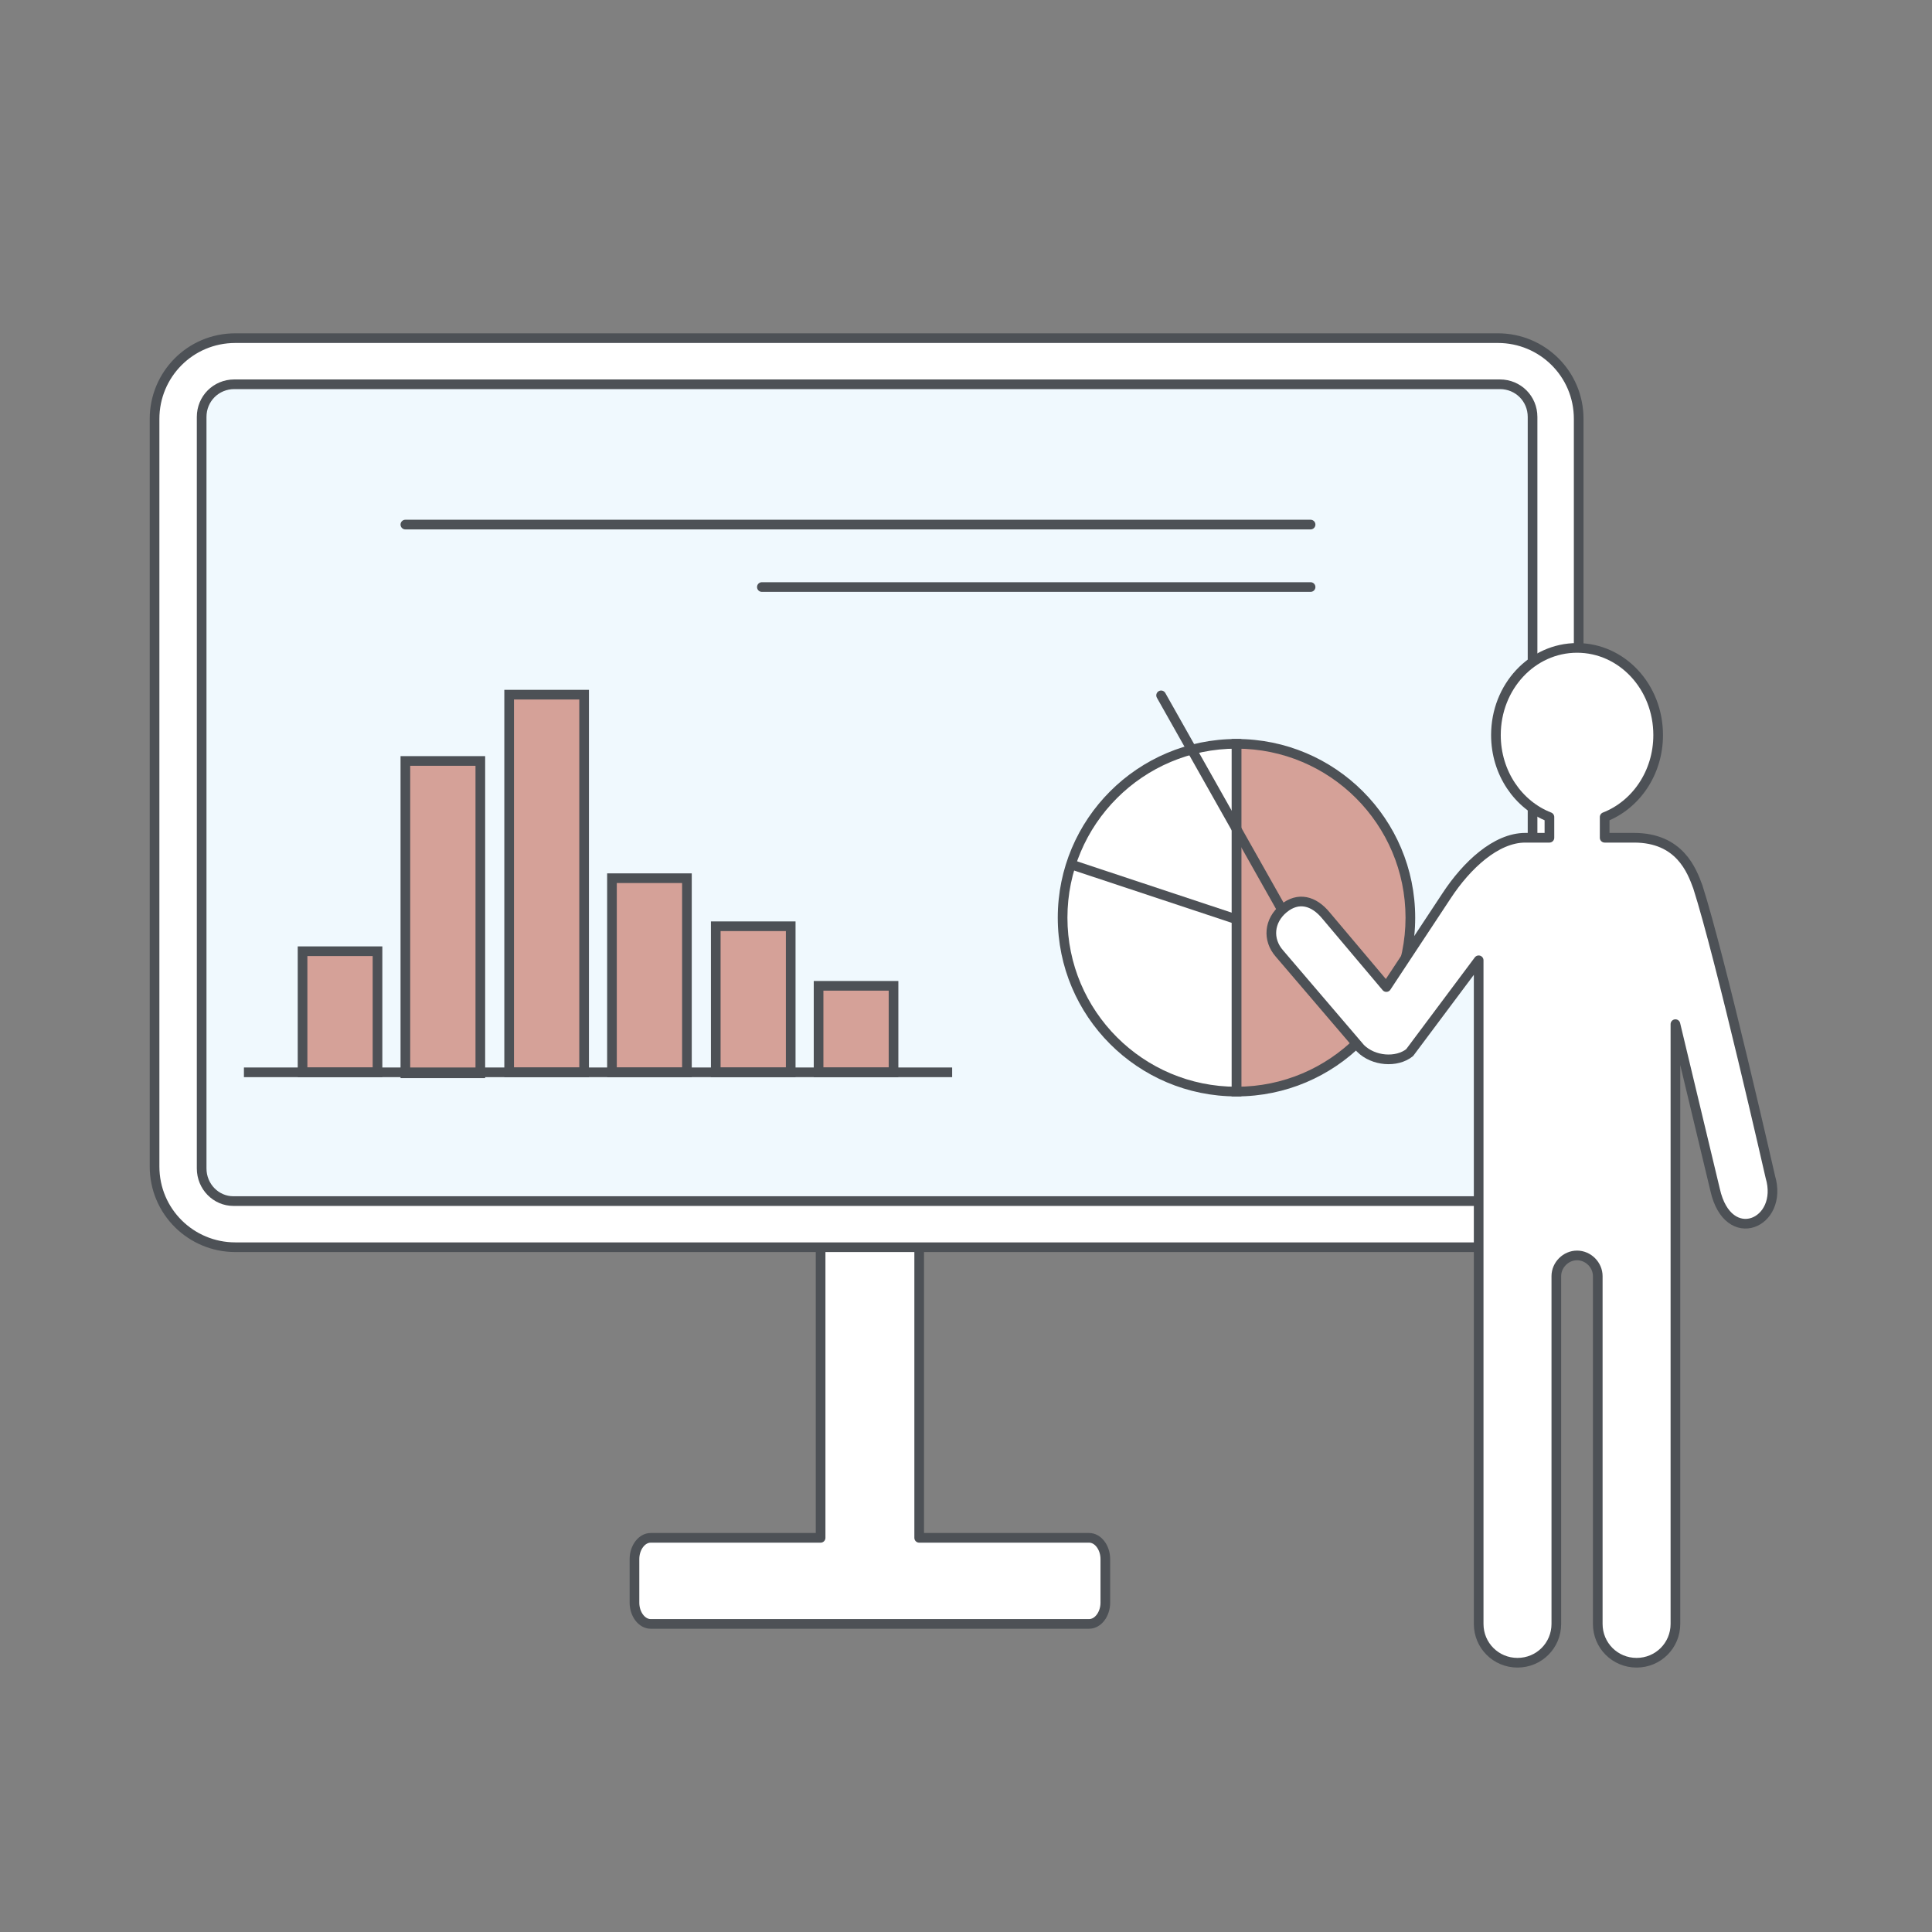 <?xml version="1.0" encoding="utf-8"?>
<!-- Generator: Adobe Illustrator 23.1.0, SVG Export Plug-In . SVG Version: 6.00 Build 0)  -->
<svg width="200" height="200" viewBox="0 0 200 200" fill="none" xmlns="http://www.w3.org/2000/svg">
<rect x="0" y="0" width="200" height="200" fill="#808080" stroke="none"/>
<style type="text/css">
svg * { 
  transform-box: fill-box;
}
.bar1,
.bar2,
.bar3,
.bar4,
.bar5,
.bar6 {
    animation-name:bar;
    animation-duration:3s;
    animation-iteration-count:infinite;
    /*animation-direction:alternate;*/
    animation-timing-function:ease;

    -webkit-animation-name:bar;
    -webkit-animation-duration:3s;
    -webkit-animation-iteration-count:infinite;
    /*-webkit-animation-direction:alternate;*/
    -webkit-animation-timing-function:ease;
    
    -moz-animation-name:bar;
    -moz-animation-duration:3s;
    -moz-animation-iteration-count:infinite;
    /*-moz-animation-direction:alternate;*/
    -moz-animation-timing-function:ease;

    transform-origin: center bottom;
}

.bar3,
.bar5 {
    animation-delay: .3s;
    -webkit-animation-delay: .3s;
    -moz-animation-delay: .3s;
}
.bar2,
.bar6 {
    animation-delay: .4s;
    -webkit-animation-delay: .4s;
    -moz-animation-delay: .4s;
}

@keyframes bar {
    0% {transform:scale(1, .1);}
    50% {transform:scale(1, 1);}
    100% {transform:scale(1, .1);}
}
@-webkit-keyframes bar {
    0% {-webkit-transform:scale(1, .1);}
    50% {-webkit-transform:scale(1, 1);}
    100% {-webkit-transform:scale(1, .1);}
}
@-moz-keyframes bar {
    0% {-moz-transform:scale(1, .1);}
    50% {-moz-transform:scale(1, 1);}
    100% {-moz-transform:scale(1, .1);}
}
</style>
<path d="M95.154 159.196V116.551H84.949V159.196H67.356C66.442 159.196 65.68 160.198 65.68 161.399V165.904C65.68 167.105 66.442 168.106 67.356 168.106H112.747C113.661 168.106 114.423 167.105 114.423 165.904V161.399C114.423 160.198 113.661 159.196 112.747 159.196H95.154Z" fill="white" stroke="#4D5156" stroke-miterlimit="10" stroke-linecap="round" stroke-linejoin="round"/>
<path d="M155.069 129.111H24.356C19.78 129.111 16 125.43 16 120.755V43.361C16 38.785 19.681 35.005 24.356 35.005H155.069C159.645 35.005 163.425 38.686 163.425 43.361V120.755C163.326 125.43 159.645 129.111 155.069 129.111Z" fill="white" stroke="#4D5156" stroke-miterlimit="10" stroke-linecap="round" stroke-linejoin="round"/>
<path d="M20.875 120.954V43.163C20.875 41.272 22.367 39.78 24.257 39.78H155.268C157.158 39.78 158.65 41.272 158.65 43.163V120.954C158.65 122.844 157.158 124.336 155.268 124.336H24.157C22.367 124.336 20.875 122.844 20.875 120.954Z" fill="#F0F9FE" stroke="#4D5156" stroke-miterlimit="10" stroke-linecap="round" stroke-linejoin="round"/>
<path fill-rule="evenodd" clip-rule="evenodd" d="M128 113C137.941 113 146 104.941 146 95C146 85.059 137.941 77 128 77V113Z" fill="#D5A198"/>
<path d="M128 113H127.5V113.5H128V113ZM128 77V76.5H127.5V77H128ZM145.5 95C145.5 104.665 137.665 112.5 128 112.5V113.5C138.217 113.5 146.5 105.217 146.5 95H145.5ZM128 77.5C137.665 77.5 145.5 85.335 145.5 95H146.5C146.5 84.783 138.217 76.5 128 76.5V77.5ZM127.5 77V113H128.5V77H127.5Z" fill="#4D5156"/>
<path fill-rule="evenodd" clip-rule="evenodd" d="M128 113C118.059 113 110 104.941 110 95C110 85.059 118.059 77 128 77V113Z" fill="white"/>
<path d="M128 113H128.5V113.5H128V113ZM128 77V76.5H128.5V77H128ZM110.5 95C110.5 104.665 118.335 112.5 128 112.5V113.5C117.783 113.5 109.5 105.217 109.5 95H110.5ZM128 77.5C118.335 77.5 110.5 85.335 110.5 95H109.5C109.5 84.783 117.783 76.5 128 76.5V77.5ZM128.5 77V113H127.5V77H128.5Z" fill="#4D5156"/>
<line x1="127.927" y1="95.144" x2="110.842" y2="89.475" stroke="#4D5156"/>

<path class="bar1" d="M39.079 98.471H31.32V111.006H39.079V98.471Z" fill="#D5A198" stroke="#4D5156" stroke-miterlimit="10"/>
<path class="bar2" d="M49.723 78.775H41.964V111.105H49.723V78.775Z" fill="#D5A198" stroke="#4D5156" stroke-miterlimit="10"/>
<path class="bar3" d="M60.467 71.912H52.707V111.006H60.467V71.912Z" fill="#D5A198" stroke="#4D5156" stroke-miterlimit="10"/>
<path class="bar4" d="M71.111 90.911H63.351V111.006H71.111V90.911Z" fill="#D5A198" stroke="#4D5156" stroke-miterlimit="10"/>
<path class="bar5" d="M81.854 95.885H74.095V111.006H81.854V95.885Z" fill="#D5A198" stroke="#4D5156" stroke-miterlimit="10"/>
<path class="bar6" d="M92.498 102.052H84.739V111.005H92.498V102.052Z" fill="#D5A198" stroke="#4D5156" stroke-miterlimit="10"/>

<path d="M25.251 111.006H98.566" stroke="#4D5156" stroke-miterlimit="10"/>
<path d="M41.963 54.304H135.671" stroke="#4D5156" stroke-miterlimit="10" stroke-linecap="round" stroke-linejoin="round"/>
<path d="M78.869 60.77H135.671" stroke="#4D5156" stroke-miterlimit="10" stroke-linecap="round" stroke-linejoin="round"/>
<path d="M120.197 71.984L136.723 101.285" stroke="#4D5156" stroke-miterlimit="10" stroke-linecap="round" stroke-linejoin="round"/>
<path d="M177.548 123.172L173.439 106.02V128.085V168.106C173.439 170.339 171.652 172.126 169.419 172.126C167.186 172.126 165.399 170.339 165.399 168.106V132.105C165.399 130.944 164.416 129.961 163.255 129.961C162.094 129.961 161.111 130.944 161.111 132.105V168.106C161.111 170.339 159.324 172.126 157.091 172.126C154.858 172.126 153.071 170.339 153.071 168.106V128.174V99.409L145.925 108.968C144.585 110.04 142.173 109.861 140.833 108.521L132.435 98.695C131.185 97.265 131.363 95.3 132.882 94.049C134.401 92.799 136.009 93.245 137.259 94.764L143.513 102.179L149.766 92.709C151.82 89.583 154.858 86.724 157.895 86.724H160.396V84.58C157.18 83.329 154.858 80.024 154.858 76.094C154.858 71.091 158.61 67.071 163.255 67.071C167.9 67.071 171.652 71.091 171.652 76.094C171.652 80.024 169.33 83.329 166.114 84.58V86.724H169.151C173.886 86.724 175.136 90.119 175.762 91.816C178.084 99.052 183.265 121.832 183.265 121.832C184.695 126.656 178.888 129.157 177.548 123.172Z" fill="white" stroke="#4D5156" stroke-miterlimit="10" stroke-linecap="round" stroke-linejoin="round"/>
</svg>

